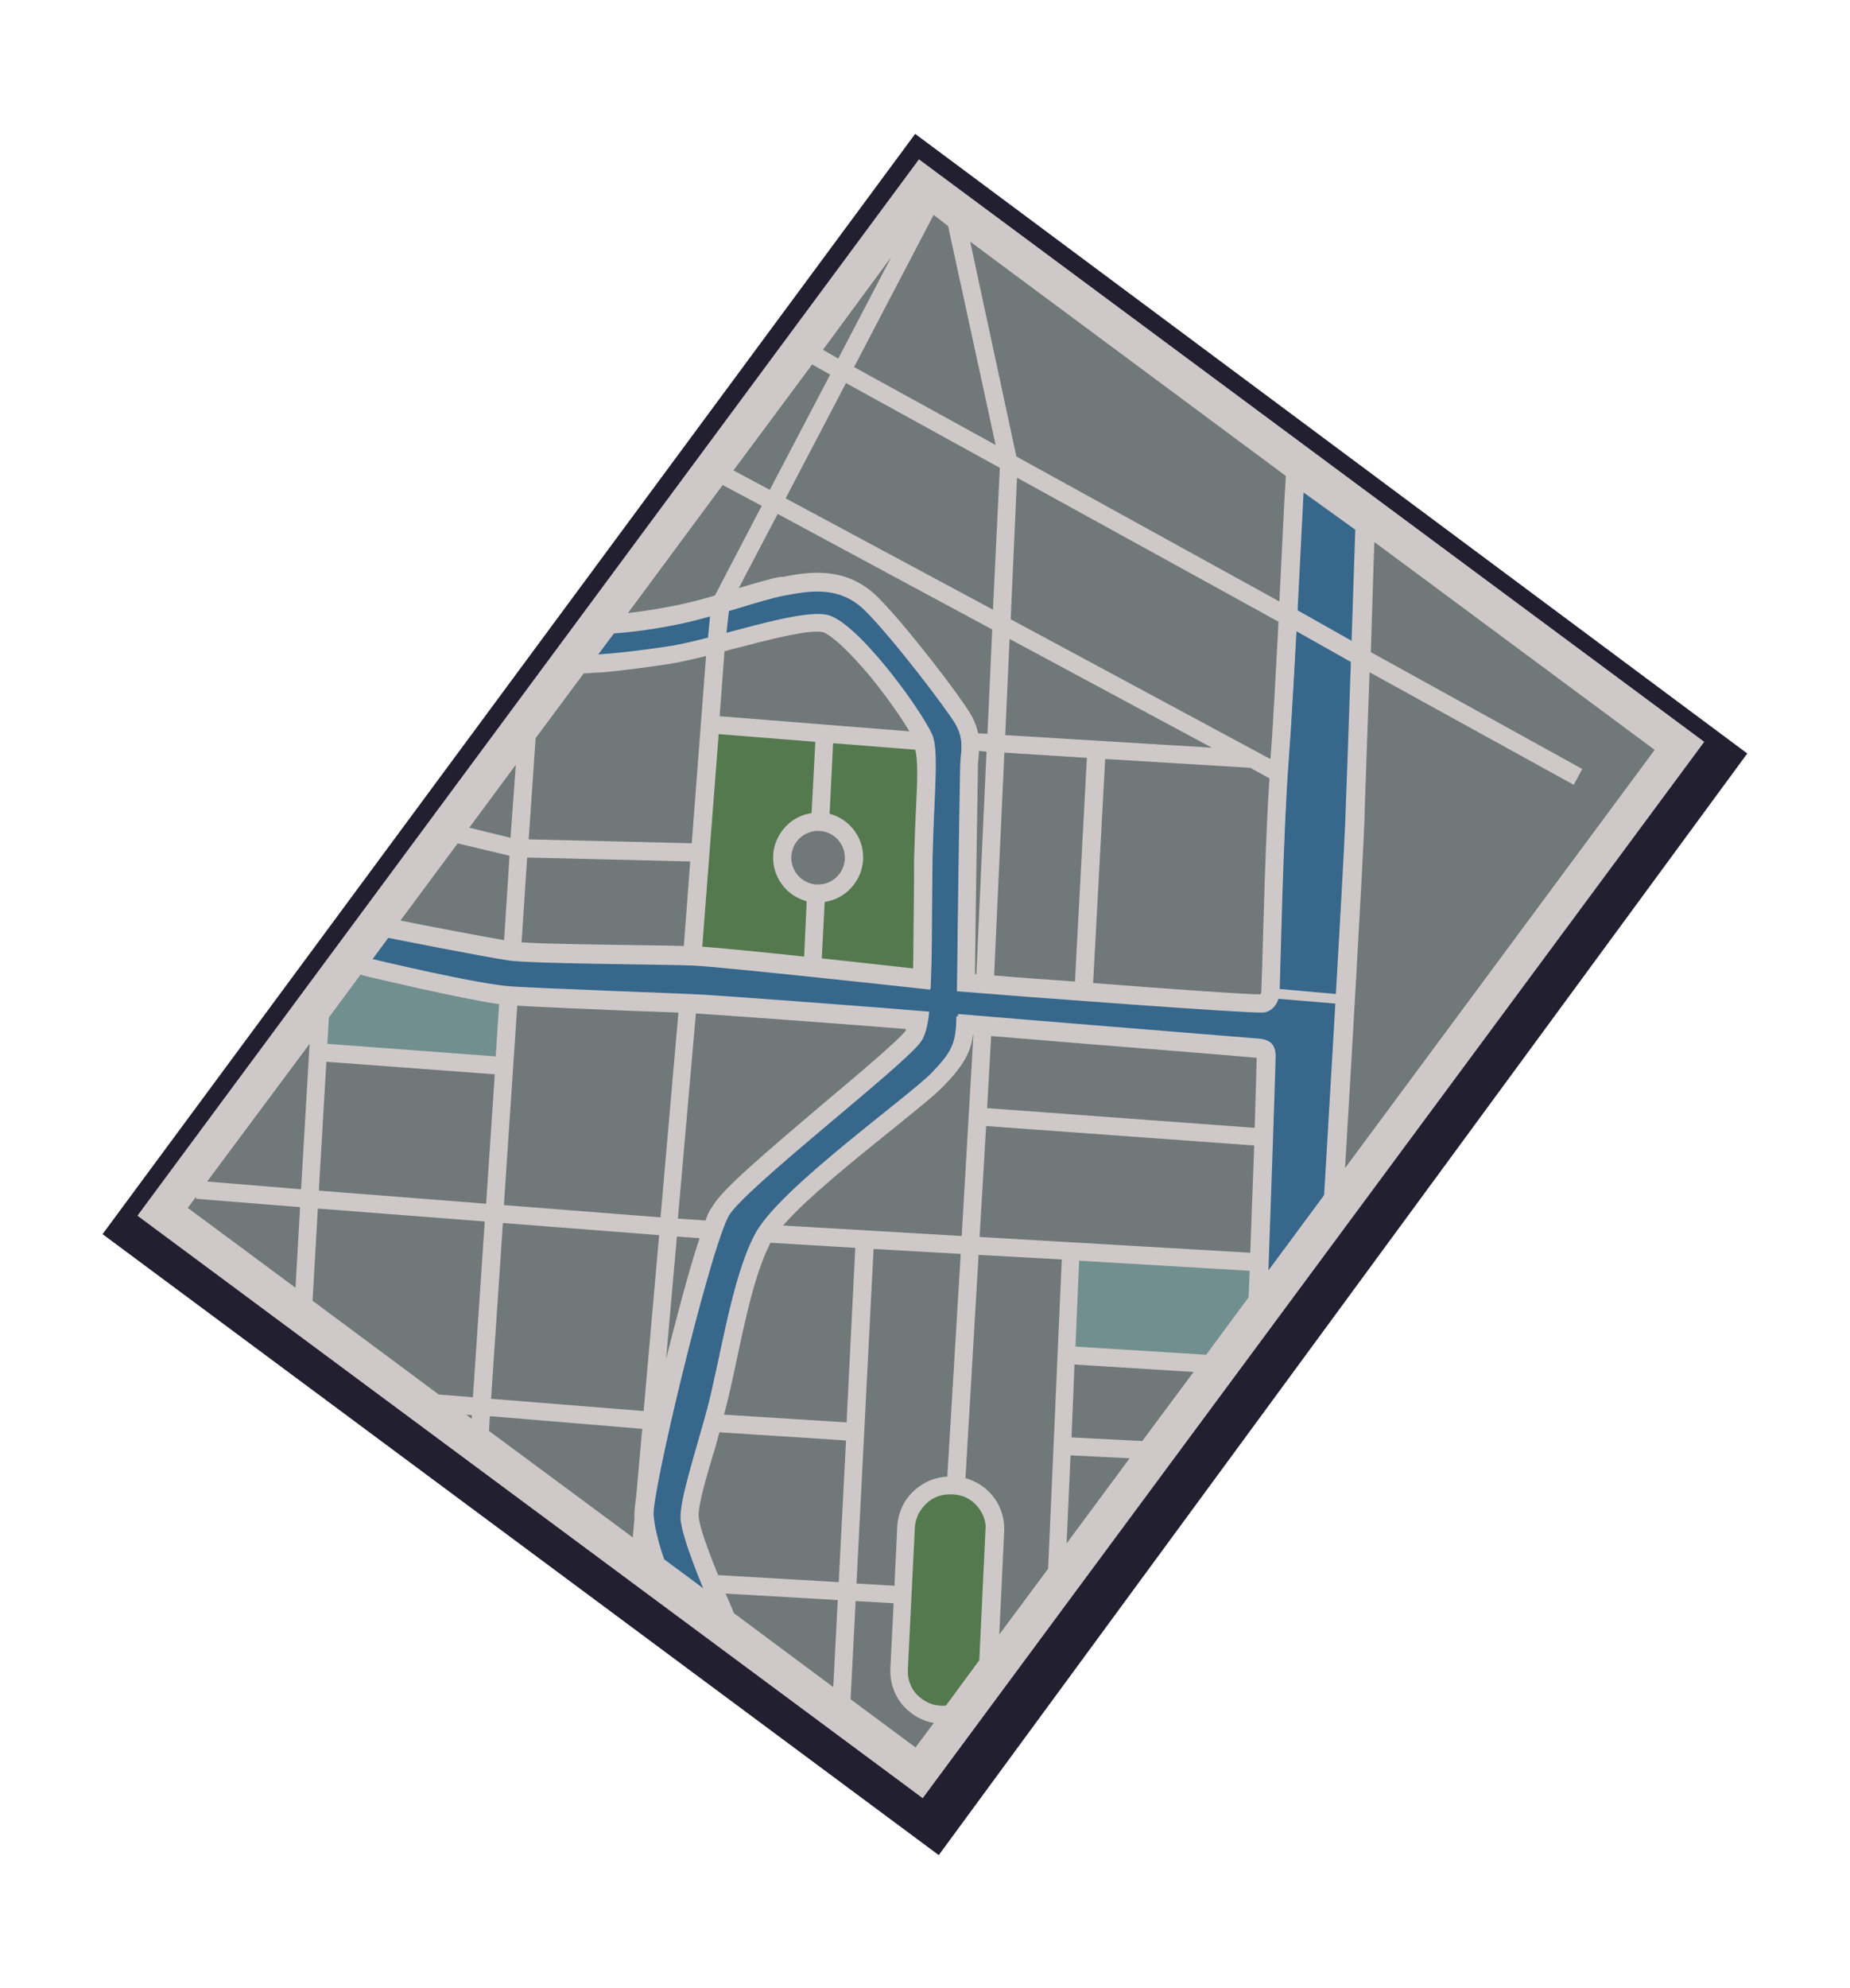 <?xml version="1.0" encoding="UTF-8"?> <svg xmlns="http://www.w3.org/2000/svg" width="352" height="378" viewBox="0 0 352 378" fill="none"> <path d="M324.893 141.017L174.772 29.751L25.626 231.183L175.565 342.474L324.893 141.017Z" fill="#CEC9C8"></path> <path d="M175.566 341.954L324.269 141.069L174.849 30.298L26.146 231.183L175.566 341.954ZM332.453 143.285L178.618 352.777L19.514 234.691L174.128 25.459L332.453 143.285Z" fill="#221F30"></path> <path d="M245.104 145.132C244.099 158.242 243.467 185.529 243.384 188.884C243.33 190.601 242.21 192.395 240.339 192.55C237.584 192.757 194.811 189.558 182.078 188.51C182.197 177.013 182.626 146.969 182.706 145.174C182.813 143.041 183.543 140.596 181.702 137.551C179.861 134.507 169.743 121.235 164.604 116.133C159.464 111.032 153.329 112.537 149.092 113.289C144.933 114.067 136.535 117.157 129.36 118.662C122.186 120.166 116.806 120.449 116.806 120.449L113.656 124.687C113.656 124.687 117.814 124.43 126.444 123.238C135.073 122.047 151.402 115.969 157.248 117.143C162.756 118.291 174.793 134.634 177.281 139.89C178.681 142.96 177.604 151.362 177.354 163.77C177.213 172.484 177.332 181.458 176.985 188.195C169.216 187.332 137.021 183.854 131.901 183.616C125.742 183.379 101.34 183.286 96.871 182.659C92.401 182.032 73.876 178.354 73.876 178.354L70.726 182.592C70.726 182.592 91.251 187.546 97.409 188.044C103.49 188.516 127.84 189.285 133.713 189.6C139.066 189.916 168.508 192.04 176.563 192.825C176.274 195.504 175.7 197.481 174.945 198.443C170.91 203.513 142.087 225.711 138.597 231.223C135.004 236.788 123.716 284.02 124.048 288.468C124.303 292.11 126.064 296.949 126.064 296.949L134.191 302.963C134.191 302.963 129.501 292.113 129.479 288.549C129.458 284.726 132.328 276.143 134.521 268.029C137.002 258.796 139.206 242.877 143.712 234.582C148.219 226.286 172.67 208.872 177.042 204.349C181.154 200.085 181.91 198.343 181.968 193.244C195.273 194.397 236.876 197.725 239.318 197.934C241.501 198.144 242.435 199.237 242.407 201.136C242.455 204.101 241.029 242.053 241.029 242.053L251.937 227.31C251.937 227.31 255.496 167.691 255.952 156.48C256.409 145.269 257.869 100.736 257.869 100.736L247.743 93.447C247.977 93.265 246.108 132.023 245.104 145.132Z" fill="#37678B"></path> <path d="M70.805 182.358L73.955 178.12C73.955 178.12 92.48 181.798 96.949 182.425C101.418 183.052 125.821 183.145 131.98 183.382C137.021 183.593 169.216 187.072 177.063 187.961C177.41 181.224 177.291 172.25 177.433 163.535C177.683 151.128 178.733 142.804 177.359 139.656C174.949 134.426 162.86 117.979 157.326 116.909C151.48 115.735 135.229 121.839 126.522 123.004C117.866 124.274 113.734 124.453 113.734 124.453L116.884 120.215C116.884 120.215 122.342 119.958 129.438 118.428C136.613 116.923 144.985 113.911 149.17 113.055C153.33 112.277 159.543 110.798 164.682 115.899C169.821 121.001 179.939 134.273 181.78 137.317C183.622 140.362 182.865 142.885 182.784 144.94C182.704 146.735 182.275 176.779 182.157 188.276C194.89 189.324 237.636 192.601 240.417 192.316C241.665 192.213 242.523 191.459 243.044 190.419C243.305 189.899 243.436 189.249 243.462 188.65C243.623 185.321 244.152 158.086 245.182 144.898C246.186 131.789 248.056 93.031 248.056 93.031L258.182 100.321C258.182 100.321 256.643 144.827 256.265 156.064C255.808 167.275 252.249 226.894 252.249 226.894L241.341 241.637C241.341 241.637 242.689 203.659 242.719 200.72C242.67 198.795 241.814 197.728 239.631 197.518C237.188 197.309 195.507 193.955 182.281 192.828C182.225 195.586 181.989 197.328 181.155 199.045C180.4 200.527 179.228 201.957 177.355 203.933C172.983 208.456 148.531 225.87 144.025 234.166C143.816 234.53 143.634 234.816 143.504 235.206C139.361 243.71 137.184 258.77 134.834 267.613C132.64 275.727 129.771 284.31 129.792 288.133C129.813 291.697 134.503 302.547 134.503 302.547L126.376 296.533C126.376 296.533 124.615 291.694 124.36 288.052C124.054 283.786 134.584 239.597 138.493 231.535C138.675 231.249 138.753 231.015 138.909 230.807C142.399 225.295 171.222 203.097 175.257 198.027C175.413 197.819 175.57 197.611 175.674 197.299C176.221 196.18 176.613 194.49 176.798 192.383C168.716 191.676 139.3 189.474 133.947 189.158C128.074 188.843 103.75 187.996 97.644 187.602C91.329 187.312 70.805 182.358 70.805 182.358ZM64.98 184.488L69.943 185.713C70.826 185.922 90.779 190.772 97.119 191.244C100.835 191.532 110.84 191.928 119.728 192.297C125.627 192.535 131.11 192.72 133.475 192.904C138.152 193.167 161.41 194.871 172.453 195.788C172.401 195.944 172.375 196.022 172.349 196.1C172.323 196.178 172.323 196.178 172.323 196.178C170.709 198.154 163.815 204.003 157.076 209.644C145.603 219.34 137.85 225.942 135.793 229.245C135.611 229.531 135.402 229.895 135.168 230.337C132.406 236.006 127.625 254.966 126.215 260.74C125.222 264.746 120.336 284.798 120.617 288.622C120.898 292.706 122.736 297.832 122.762 298.014L123.125 299.003L123.956 299.628L132.082 305.641L142.286 313.217L137.181 301.534C135.082 296.669 132.726 290.242 132.702 288.499C132.705 286.158 134.271 280.696 135.785 275.391C136.412 273.258 137.038 271.125 137.587 268.967C138.37 266.106 139.102 262.621 139.913 258.901C141.508 251.281 143.364 242.62 146.048 237.184C146.23 236.898 146.335 236.586 146.517 236.3C149.226 231.308 161.661 221.326 169.934 214.724C174.331 211.163 177.765 208.407 179.352 206.769C181.33 204.742 182.787 202.974 183.804 200.971C184.403 199.697 184.846 198.371 184.978 196.94C195.346 197.804 213.978 199.35 226.815 200.346C233.389 200.896 238.119 201.263 238.95 201.368C238.972 204.671 238.028 231.594 237.598 241.947L237.22 252.924L243.729 244.083L254.637 229.34L255.262 228.508L255.341 227.494C255.474 225.023 258.952 167.719 259.383 156.586C259.813 145.453 261.325 101.285 261.299 100.843L261.38 99.048L259.926 97.954L249.8 90.665L244.711 86.968L244.417 93.289C244.364 93.705 242.6 132.151 241.569 145.078C240.698 155.717 240.153 175.226 239.985 184.538C239.957 186.697 239.877 188.232 239.824 188.908C239.798 188.986 239.823 189.168 239.693 189.298C235.795 189.296 201.962 186.831 185.357 185.443C185.504 172.306 185.9 147.023 185.928 145.384C185.955 145.046 185.981 144.707 186.034 144.291C186.192 142.262 186.508 139.245 184.459 135.784C182.333 132.297 172.085 118.895 166.894 113.689C160.716 107.547 153.308 108.973 148.863 109.829L148.317 109.907C146.185 110.322 143.404 111.126 140.128 112.113C136.462 113.229 132.25 114.423 128.507 115.254C121.722 116.628 116.524 116.885 116.498 116.963L114.913 117.04L113.949 118.366L110.799 122.605L106.4 128.507L113.729 128.095C113.911 128.069 118.069 127.811 126.803 126.568C130.364 126.024 134.836 124.83 139.671 123.584C145.936 121.949 153.658 119.847 156.49 120.446C157.217 120.603 160.255 122.4 165.652 129.062C169.596 133.851 173.046 139.081 174.057 141.241C174.731 142.594 174.438 147.874 174.172 153.077C174.012 156.146 173.877 159.658 173.768 163.611C173.686 166.967 173.682 170.349 173.703 173.652C173.646 177.45 173.668 181.014 173.612 184.291C162.334 183.036 136.635 180.342 131.932 180.157C129.879 180.078 125.825 180.023 121.251 179.968C112.285 179.833 100.045 179.644 97.239 179.226C92.925 178.651 74.66 174.973 74.478 174.999L72.374 174.555L71.098 176.297L67.948 180.535L64.98 184.488Z" fill="#CEC9C8"></path> <path d="M243.371 118.182L259.992 127.557L260.127 123.525L243.507 114.15L243.371 118.182Z" fill="#CEC9C8"></path> <path d="M134.447 123.919L135.369 114.425L139.008 113.387L137.904 123.167L134.447 123.919Z" fill="#CEC9C8"></path> <path d="M241.434 189.793L255.596 190.972L255.598 189.151L241.8 187.921L241.434 189.793Z" fill="#CEC9C8"></path> <path d="M122.463 268.333L125.416 234.883L95.689 232.576L93.437 266.001L122.463 268.333Z" fill="#707879"></path> <path d="M62.099 201.914L60.664 226.417L92.497 228.907L94.14 204.3L62.099 201.914Z" fill="#707879"></path> <path d="M68.592 185.348L62.578 193.486L62.286 198.506L94.326 200.892L94.963 190.956C87.194 189.833 70.67 185.869 69.943 185.713L68.592 185.348Z" fill="#718F8E"></path> <path d="M96.948 162.734L87.076 160.387L76.194 175.051C80.247 175.886 91.081 177.948 95.914 178.783L96.948 162.734Z" fill="#707879"></path> <path d="M128.795 235.145L126.738 258.399C128.148 252.885 130.786 242.404 133.108 235.46L128.795 235.145Z" fill="#707879"></path> <path d="M140.147 258.719C139.363 262.361 138.631 265.846 137.821 268.785C137.795 268.863 137.769 268.941 137.743 269.019L161.079 270.489L162.733 237.298L146.595 236.326C146.517 236.56 146.361 236.768 146.282 237.003C143.625 242.36 141.768 251.021 140.147 258.719Z" fill="#707879"></path> <path d="M132.936 288.317C132.934 289.878 134.773 295.003 136.638 299.531L159.584 300.871L160.97 273.923L136.881 272.374C136.646 273.336 136.333 274.272 136.098 275.235C134.506 280.514 132.835 286.028 132.936 288.317Z" fill="#707879"></path> <path d="M58.907 198.504L39.408 224.687L57.286 226.155L58.907 198.504Z" fill="#707879"></path> <path d="M92.233 232.288L60.478 229.824L59.468 247.356L83.484 265.189L89.981 265.713L92.233 232.288Z" fill="#707879"></path> <path d="M186.198 238.638L183.701 281.089C185.519 281.611 187.181 282.6 188.453 283.979C190.295 285.984 191.176 288.533 191.068 291.186L190.133 310.825L199.427 298.319L202.024 239.506L186.198 238.638Z" fill="#707879"></path> <path d="M203.878 273.35L217.339 274.034L227.101 260.903L204.441 259.485L203.878 273.35Z" fill="#707879"></path> <path d="M162.506 69.803L189.437 84.62L180.395 42.995L177.643 40.86L162.506 69.803Z" fill="#707879"></path> <path d="M202.942 293.509L214.943 277.31L203.691 276.757L202.942 293.509Z" fill="#707879"></path> <path d="M185.851 286.319C184.657 284.966 182.995 284.236 181.28 284.183L181.02 284.183C179.227 284.104 177.563 284.675 176.288 285.897C175.663 286.469 175.169 287.171 174.752 287.899C174.387 288.731 174.1 289.59 174.073 290.448L172.739 317.5C172.658 319.295 173.228 320.96 174.448 322.236C175.668 323.511 177.304 324.318 179.019 324.371L179.279 324.372C179.539 324.372 179.721 324.346 179.981 324.346L186.333 315.713L187.508 290.95C187.692 289.364 187.045 287.672 185.851 286.319Z" fill="#54794E"></path> <path d="M88.703 269.016L89.742 269.797L89.794 269.12L88.703 269.016Z" fill="#707879"></path> <path d="M174.004 283.399C175.747 281.813 177.958 280.904 180.245 280.801L182.794 238.454L166.215 237.508L162.962 301.133L170.186 301.553L170.721 290.368C170.854 287.637 172.027 285.167 174.004 283.399Z" fill="#707879"></path> <path d="M158.545 320.822L159.398 304.278L138.063 303.043L139.669 306.79L158.545 320.822Z" fill="#707879"></path> <path d="M121.064 284.434L122.198 271.715L93.199 269.304L93.039 272.114L120.405 292.367L120.721 288.57C120.747 288.492 120.669 288.466 120.696 288.388C120.67 287.685 120.802 286.255 121.064 284.434Z" fill="#707879"></path> <path d="M156.585 66.522L159.494 68.189L169.602 48.841L156.585 66.522Z" fill="#707879"></path> <path d="M37.273 227.964L37.326 227.548L35.738 229.706L56.223 244.883L57.1 229.562L37.273 227.964Z" fill="#707879"></path> <path d="M170.026 304.883L162.802 304.462L161.842 323.139L174.201 332.303L177.663 327.648C175.533 327.283 173.559 326.189 172.028 324.55C170.185 322.545 169.305 319.996 169.412 317.343L170.026 304.883Z" fill="#707879"></path> <path d="M154.038 167.944C156.706 168.836 159.594 167.394 160.487 164.722C161.38 162.05 159.941 159.161 157.273 158.269C154.604 157.377 151.717 158.819 150.823 161.491C149.93 164.162 151.369 167.051 154.038 167.944Z" fill="#707879"></path> <path d="M192.092 121.507L191.263 139.794L230.58 142.184L192.092 121.507Z" fill="#707879"></path> <path d="M239.85 189.09C239.876 189.012 239.928 188.856 239.98 188.7C240.033 188.024 240.035 186.463 240.142 184.33C240.387 175.824 240.798 159.046 241.54 148.018L237.878 146.012L210.281 144.331L207.991 186.939C222.595 188.092 237.329 189.115 239.85 189.09Z" fill="#707879"></path> <path d="M193.509 90.84L192.305 117.762L241.726 144.35C242.202 138.523 242.735 128.119 243.267 118.234L193.509 90.84Z" fill="#707879"></path> <path d="M187.633 214.136L186.385 235.231L237.889 238.227C238.104 232.66 238.348 224.935 238.643 217.833L187.633 214.136Z" fill="#707879"></path> <path d="M206.799 144.121L191.103 143.123L189.151 185.497C193.699 185.889 199.026 186.283 204.535 186.65L206.799 144.121Z" fill="#707879"></path> <path d="M153.488 171.403C152.942 171.22 152.397 171.038 151.877 170.778C147.644 168.668 145.883 163.569 147.994 159.33C149.296 156.729 151.69 155.014 154.419 154.625L155.138 141.073L136.74 139.606L133.621 180.027C137.259 180.29 144.977 181.049 153.006 181.912L153.488 171.403Z" fill="#54794E"></path> <path d="M301.055 146.232L299.44 149.248L260.589 127.843C260.184 139.418 259.727 151.41 259.591 156.482C259.241 165.82 256.822 207.257 255.92 222.136L314.834 142.598L261.505 103.08C261.344 106.929 261.125 115.097 260.828 124.019L301.055 146.232Z" fill="#707879"></path> <path d="M183.96 200.763C182.944 202.765 181.486 204.533 179.509 206.561C177.921 208.199 174.487 210.954 170.091 214.516C163.327 219.974 153.649 227.668 148.99 233.05L182.98 235.047L185.213 196.758C185.213 196.758 185.213 196.758 185.135 196.732C185.003 198.162 184.559 199.489 183.96 200.763Z" fill="#707879"></path> <path d="M237.781 241.66L205.324 239.742L204.627 256.078L229.496 257.627L237.567 246.707L237.781 241.66C237.781 241.66 237.755 241.738 237.781 241.66Z" fill="#718F8E"></path> <path d="M239.107 201.16C238.353 201.081 233.546 200.688 226.971 200.138C215.486 199.247 199.297 197.911 188.591 197.02L187.819 210.728L238.726 214.478C238.942 207.871 239.079 202.538 239.107 201.16Z" fill="#707879"></path> <path d="M135.741 229.14C137.798 225.838 145.525 219.313 157.025 209.539C163.763 203.898 170.657 198.05 172.271 196.074C172.271 196.074 172.271 196.074 172.297 195.996C172.323 195.918 172.376 195.762 172.402 195.683C161.436 194.793 138.178 193.088 133.423 192.799C133.163 192.799 132.747 192.747 132.409 192.721L128.981 231.737L133.554 232.052L134.23 232.105C134.491 231.324 134.804 230.648 135.064 230.128C135.35 229.79 135.559 229.426 135.741 229.14Z" fill="#707879"></path> <path d="M173.86 173.444C173.916 170.167 173.92 166.785 173.924 163.403C174.033 159.449 174.168 155.938 174.328 152.868C174.594 147.926 174.625 144.206 174.133 142.567L158.516 141.336L157.849 154.732C158.394 154.914 158.94 155.096 159.459 155.357C163.693 157.466 165.453 162.566 163.343 166.805C162.04 169.405 159.647 171.121 156.918 171.509L156.358 182.252C162.958 182.984 169.402 183.664 173.742 184.161C173.798 180.884 173.803 177.242 173.86 173.444Z" fill="#54794E"></path> <path d="M193.385 86.808L243.428 114.384C244.015 103.043 244.443 93.211 244.521 92.977L244.655 90.506L184.601 45.963L193.385 86.808Z" fill="#707879"></path> <path d="M156.568 120.212C153.814 119.638 146.015 121.715 139.75 123.35C139.1 123.48 138.502 123.713 137.852 123.843L136.926 136.198L173.046 139.081C171.49 136.479 168.741 132.523 165.731 128.828C160.23 122.217 157.295 120.369 156.568 120.212Z" fill="#707879"></path> <path d="M186.085 145.176C186.056 146.814 185.634 172.176 185.513 185.235C185.591 185.261 185.669 185.287 185.773 185.235L187.699 142.94L186.27 142.809C186.217 143.225 186.242 143.667 186.19 144.083C186.137 144.499 186.111 144.838 186.085 145.176Z" fill="#707879"></path> <path d="M148.993 109.698C153.438 108.843 160.847 107.416 167.024 113.559C172.293 118.791 182.541 132.193 184.59 135.654C185.367 136.955 185.886 138.256 186.092 139.453L187.885 139.532L188.794 119.711L147.969 97.732L140.57 111.827C143.742 110.892 146.446 110.061 148.473 109.698L148.993 109.698Z" fill="#707879"></path> <path d="M154.529 69.305L139.559 89.456L146.468 93.153L157.957 71.232L154.529 69.305Z" fill="#707879"></path> <path d="M98.419 191.244L95.875 229.169L125.681 231.502L129.083 192.563C126.433 192.457 123.184 192.325 119.754 192.219C111.802 191.902 102.836 191.507 98.419 191.244Z" fill="#707879"></path> <path d="M130.113 179.895L131.329 163.82L100.3 163.074L99.24 179.201C103.813 179.516 113.741 179.625 121.329 179.734C124.786 179.762 127.878 179.842 130.113 179.895Z" fill="#707879"></path> <path d="M98.14 145.436L89.288 157.396L97.134 159.326L98.14 145.436Z" fill="#707879"></path> <path d="M160.969 72.846L149.48 94.768L188.929 115.939L190.237 88.965L160.969 72.846Z" fill="#707879"></path> <path d="M113.885 127.887L111.053 128.067L101.915 140.366L100.591 159.614L131.62 160.361L134.342 124.751C131.613 125.4 129.065 126.023 126.882 126.334C118.226 127.603 114.041 127.939 113.885 127.887Z" fill="#707879"></path> <path d="M136.02 113.254L144.93 96.195L137.503 92.237L119.487 116.574C121.645 116.342 124.92 115.875 128.637 115.123C131.055 114.63 133.524 113.981 136.02 113.254Z" fill="#707879"></path> </svg> 